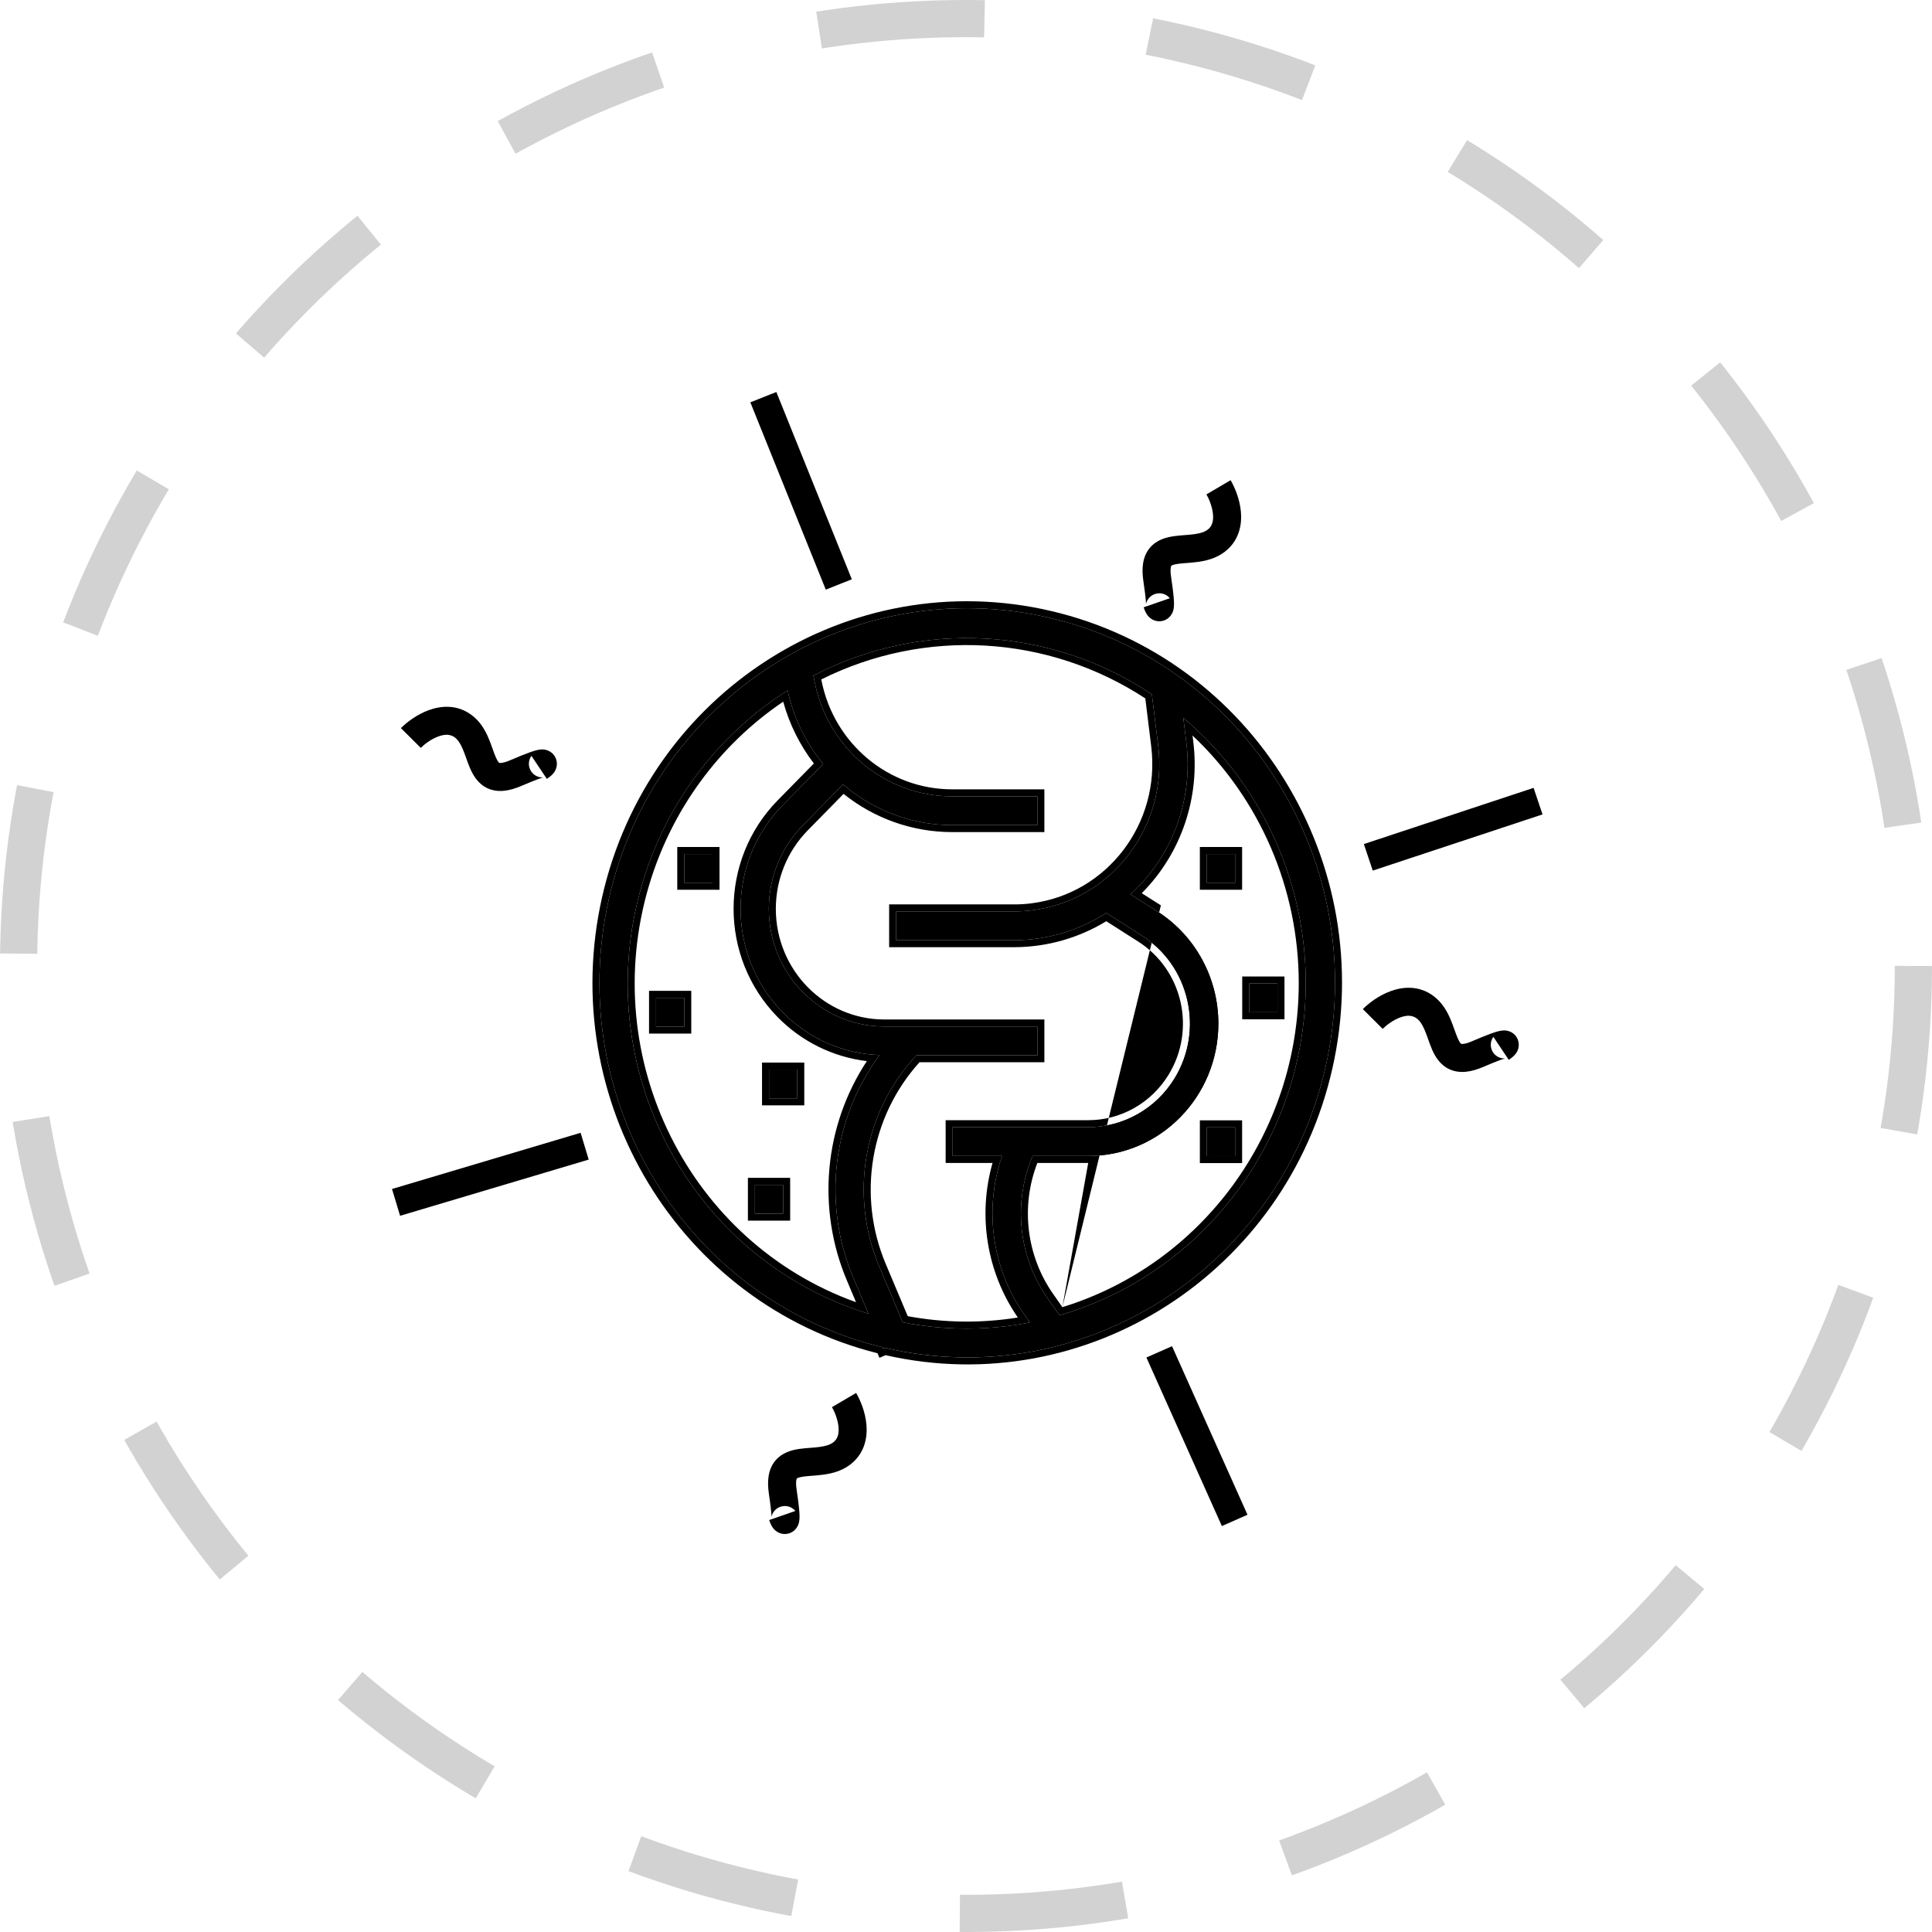 <svg width="69" height="69" viewBox="0 0 69 69" fill="none" xmlns="http://www.w3.org/2000/svg">
<circle cx="34.5" cy="34.5" r="33.836" stroke="#231F20" stroke-opacity="0.2" stroke-width="1.328" stroke-dasharray="5.93 5.93"/>
<path d="M37.485 22.065C30.416 20.411 23.369 24.907 21.745 32.106C20.129 39.273 24.496 46.425 31.522 48.117L31.541 48.164L31.604 48.136C38.673 49.79 45.719 45.295 47.343 38.096C48.967 30.896 44.553 23.719 37.485 22.065ZM22.94 31.553C23.791 28.689 25.635 26.238 28.13 24.658C28.339 25.625 28.775 26.526 29.4 27.285L27.954 28.757C25.949 30.798 25.948 34.108 27.951 36.151C28.873 37.09 30.111 37.637 31.414 37.68C29.72 39.972 29.363 43.014 30.482 45.647L31.017 46.919C24.62 44.947 21.004 38.068 22.94 31.553ZM32.241 47.226L31.406 45.242C30.321 42.682 30.841 39.709 32.729 37.688H37.049V36.66H31.586C29.307 36.661 27.459 34.779 27.458 32.458C27.458 31.342 27.893 30.272 28.668 29.483L30.111 28.012C30.125 28.024 30.136 28.037 30.149 28.047C31.231 28.964 32.593 29.467 34 29.468H37.049V28.44H34C31.614 28.44 29.559 26.725 29.092 24.342L29.049 24.128C32.905 22.127 37.518 22.381 41.138 24.796V24.797L41.363 26.631C41.717 29.517 39.707 32.149 36.873 32.509C36.661 32.536 36.447 32.55 36.232 32.55H32.005V33.578H36.232C37.393 33.574 38.53 33.237 39.511 32.605L40.786 33.417C42.489 34.497 43.009 36.778 41.949 38.513C41.286 39.597 40.12 40.257 38.865 40.256H34.023V41.284H35.788C35.132 43.194 35.43 45.31 36.587 46.956L36.781 47.231C35.281 47.524 33.74 47.522 32.241 47.226ZM37.841 46.975L37.409 46.359C36.372 44.879 36.171 42.953 36.88 41.284H38.865C41.428 41.288 43.509 39.175 43.513 36.565C43.516 34.93 42.688 33.41 41.326 32.545L40.373 31.939C41.88 30.574 42.626 28.539 42.367 26.503L42.261 25.638C45.032 27.978 46.635 31.453 46.634 35.119C46.626 40.626 43.04 45.462 37.841 46.975Z" fill="black"/>
<path fill-rule="evenodd" clip-rule="evenodd" d="M31.605 48.137C38.674 49.79 45.719 45.294 47.343 38.096C48.967 30.896 44.553 23.719 37.485 22.065C30.416 20.411 23.369 24.907 21.745 32.106C20.129 39.273 24.496 46.425 31.522 48.117C31.521 48.117 31.522 48.117 31.522 48.117L31.541 48.164L31.604 48.136C31.604 48.137 31.605 48.137 31.605 48.137ZM31.628 48.399C38.809 50.032 45.94 45.454 47.587 38.151C49.24 30.821 44.748 23.508 37.541 21.822C30.334 20.135 23.155 24.72 21.501 32.051C19.865 39.306 24.25 46.551 31.34 48.33L31.409 48.494L31.628 48.399ZM31.406 45.242L32.241 47.226C33.65 47.504 35.096 47.523 36.51 47.281C36.6 47.265 36.69 47.249 36.781 47.231L36.587 46.956C35.48 45.382 35.16 43.377 35.708 41.534C35.733 41.45 35.76 41.367 35.788 41.284H34.023V40.256H38.865C40.12 40.257 41.286 39.597 41.949 38.513C43.009 36.778 42.489 34.497 40.786 33.417L39.511 32.605C38.53 33.237 37.393 33.574 36.232 33.578H32.005V32.55H36.232C36.447 32.55 36.661 32.536 36.873 32.509C39.707 32.149 41.717 29.517 41.363 26.631L41.138 24.797V24.796C37.518 22.381 32.905 22.127 29.049 24.128L29.092 24.342C29.559 26.725 31.614 28.44 34 28.44H37.049V29.468H34C32.593 29.467 31.231 28.964 30.149 28.047C30.142 28.042 30.136 28.035 30.129 28.029C30.123 28.023 30.117 28.018 30.111 28.012L28.668 29.483C27.893 30.272 27.458 31.342 27.458 32.458C27.459 34.779 29.307 36.661 31.586 36.66H37.049V37.688H32.729C30.841 39.709 30.321 42.682 31.406 45.242ZM32.839 37.938H37.299V36.41H31.586C29.449 36.411 27.709 34.645 27.708 32.458C27.708 31.407 28.118 30.4 28.846 29.659L30.127 28.353C31.23 29.235 32.593 29.717 34 29.718H37.299V28.19H34C31.737 28.19 29.782 26.563 29.337 24.294L29.332 24.265C33.038 22.416 37.426 22.67 40.904 24.942L41.115 26.661C41.453 29.415 39.535 31.919 36.842 32.261C36.64 32.287 36.436 32.3 36.232 32.3H31.755V33.828L36.232 33.828C37.388 33.824 38.52 33.504 39.51 32.901L40.651 33.628C42.237 34.634 42.726 36.763 41.736 38.382C41.117 39.394 40.032 40.007 38.865 40.007H33.773V41.534H35.448C34.912 43.413 35.24 45.444 36.351 47.054C35.047 47.263 33.718 47.247 32.419 47.006L31.636 45.146C30.604 42.708 31.079 39.884 32.839 37.938ZM27.971 25.06C25.677 26.611 23.98 28.931 23.179 31.624L22.94 31.553C23.765 28.775 25.525 26.386 27.906 24.803C27.98 24.754 28.055 24.705 28.13 24.658C28.149 24.744 28.169 24.83 28.191 24.915C28.419 25.785 28.831 26.594 29.4 27.285L27.954 28.757C25.949 30.798 25.948 34.108 27.951 36.151C28.803 37.019 29.925 37.552 31.119 37.662C31.217 37.671 31.316 37.677 31.414 37.68C31.355 37.76 31.298 37.841 31.242 37.922C29.697 40.183 29.402 43.106 30.482 45.647L31.017 46.919C30.911 46.886 30.807 46.853 30.703 46.818C24.503 44.721 21.036 37.96 22.94 31.553L23.179 31.624C21.334 37.833 24.634 44.374 30.572 46.507L30.252 45.745C30.251 45.745 30.252 45.745 30.252 45.745C29.157 43.168 29.433 40.211 30.959 37.897C29.757 37.754 28.633 37.202 27.773 36.326C25.674 34.186 25.675 30.72 27.776 28.582C27.776 28.582 27.776 28.582 27.776 28.582L29.067 27.267C28.564 26.61 28.192 25.861 27.971 25.06ZM37.942 46.684C42.939 45.147 46.376 40.456 46.384 35.119C46.385 31.748 45.002 28.543 42.59 26.267L42.615 26.471C42.615 26.471 42.614 26.471 42.615 26.471C42.87 28.479 42.186 30.486 40.777 31.9L41.46 32.334L37.942 46.684ZM40.373 31.939C40.437 31.881 40.499 31.822 40.56 31.762C41.941 30.402 42.615 28.453 42.367 26.503L42.261 25.638C42.356 25.719 42.45 25.801 42.543 25.884C45.14 28.217 46.635 31.579 46.634 35.119C46.626 40.626 43.04 45.462 37.841 46.975L37.409 46.359C36.372 44.879 36.171 42.953 36.88 41.284H38.865C41.428 41.288 43.509 39.175 43.513 36.565C43.516 34.93 42.688 33.41 41.326 32.545L40.373 31.939ZM38.865 41.534H37.048C36.447 43.088 36.657 44.851 37.614 46.215L37.942 46.684L38.865 41.534Z" fill="black"/>
<path d="M25.447 30.5H24.438V31.527H25.447V30.5Z" fill="black"/>
<path fill-rule="evenodd" clip-rule="evenodd" d="M24.188 30.25H25.697V31.777H24.188V30.25ZM25.447 30.5V31.527H24.438V30.5H25.447Z" fill="black"/>
<path d="M24.438 35.637H23.43V36.664H24.438V35.637Z" fill="black"/>
<path fill-rule="evenodd" clip-rule="evenodd" d="M23.18 35.387H24.688V36.914H23.18V35.387ZM24.438 35.637V36.664H23.43V35.637H24.438Z" fill="black"/>
<path d="M28.474 38.199H27.465V39.227H28.474V38.199Z" fill="black"/>
<path fill-rule="evenodd" clip-rule="evenodd" d="M27.215 37.949H28.724V39.477H27.215V37.949ZM28.474 38.199V39.227H27.465V38.199H28.474Z" fill="black"/>
<path d="M44.111 30.5H43.102V31.527H44.111V30.5Z" fill="black"/>
<path fill-rule="evenodd" clip-rule="evenodd" d="M42.852 30.25H44.361V31.777H42.852V30.25ZM44.111 30.5V31.527H43.102V30.5H44.111Z" fill="black"/>
<path d="M27.97 42.316H26.961V43.344H27.97V42.316Z" fill="black"/>
<path fill-rule="evenodd" clip-rule="evenodd" d="M26.711 42.066H28.22V43.594H26.711V42.066ZM27.97 42.316V43.344H26.961V42.316H27.97Z" fill="black"/>
<path d="M44.111 40.262H43.102V41.289H44.111V40.262Z" fill="black"/>
<path fill-rule="evenodd" clip-rule="evenodd" d="M42.852 40.012H44.361V41.539H42.852V40.012ZM44.111 40.262V41.289H43.102V40.262H44.111Z" fill="black"/>
<path d="M45.624 35.125H44.615V36.153H45.624V35.125Z" fill="black"/>
<path fill-rule="evenodd" clip-rule="evenodd" d="M44.365 34.875H45.874V36.403H44.365V34.875ZM45.624 35.125V36.153H44.615V35.125H45.624Z" fill="black"/>
<path fill-rule="evenodd" clip-rule="evenodd" d="M29.492 21.058L26.798 14.369L27.727 14L30.422 20.689L29.492 21.058Z" fill="black"/>
<path fill-rule="evenodd" clip-rule="evenodd" d="M55.09 29.086L49.027 31.093L48.709 30.145L54.771 28.138L55.09 29.086Z" fill="black"/>
<path fill-rule="evenodd" clip-rule="evenodd" d="M14 42.464L20.736 40.457L21.025 41.414L14.289 43.421L14 42.464Z" fill="black"/>
<path fill-rule="evenodd" clip-rule="evenodd" d="M43.638 54.502L40.943 48.482L41.858 48.078L44.553 54.098L43.638 54.502Z" fill="black"/>
<path fill-rule="evenodd" clip-rule="evenodd" d="M15.66 26.3C15.405 26.392 15.163 26.574 15.028 26.71L14.319 26.004C14.53 25.792 14.893 25.514 15.32 25.36C15.755 25.202 16.332 25.152 16.847 25.54C17.158 25.773 17.331 26.089 17.445 26.356C17.502 26.489 17.55 26.622 17.591 26.737L17.592 26.741C17.635 26.862 17.67 26.959 17.707 27.045C17.745 27.13 17.775 27.182 17.8 27.214C17.811 27.229 17.82 27.236 17.824 27.24C17.828 27.243 17.83 27.244 17.83 27.244C17.831 27.244 17.835 27.246 17.845 27.247C17.855 27.249 17.875 27.25 17.905 27.247C17.969 27.24 18.07 27.216 18.222 27.151C18.518 27.024 18.739 26.935 18.901 26.877C19.042 26.826 19.19 26.777 19.312 26.767C19.345 26.765 19.415 26.761 19.496 26.781C19.573 26.8 19.756 26.867 19.847 27.076C19.931 27.272 19.866 27.441 19.84 27.497C19.809 27.564 19.77 27.611 19.751 27.634C19.68 27.715 19.581 27.783 19.53 27.817L18.981 26.996C18.968 27.014 18.949 27.041 18.932 27.078C18.911 27.124 18.847 27.284 18.929 27.473C19.016 27.675 19.192 27.736 19.258 27.752C19.326 27.769 19.379 27.765 19.39 27.764C19.398 27.764 19.403 27.763 19.403 27.763C19.403 27.764 19.36 27.774 19.241 27.817C19.105 27.866 18.905 27.946 18.617 28.07C18.203 28.248 17.795 28.32 17.429 28.16C17.068 28.002 16.893 27.678 16.791 27.445C16.738 27.325 16.693 27.198 16.654 27.086L16.65 27.076C16.607 26.957 16.569 26.851 16.526 26.75C16.439 26.547 16.352 26.419 16.246 26.339C16.095 26.225 15.909 26.21 15.66 26.3Z" fill="black"/>
<path fill-rule="evenodd" clip-rule="evenodd" d="M50.014 36.335C49.758 36.428 49.517 36.609 49.381 36.745L48.673 36.039C48.884 35.827 49.246 35.549 49.674 35.395C50.109 35.237 50.685 35.187 51.201 35.575C51.511 35.809 51.684 36.124 51.799 36.391C51.856 36.524 51.903 36.658 51.944 36.772L51.946 36.776C51.989 36.897 52.024 36.995 52.061 37.08C52.098 37.166 52.129 37.218 52.154 37.249C52.165 37.264 52.173 37.271 52.177 37.275C52.181 37.278 52.183 37.279 52.184 37.279C52.184 37.279 52.188 37.281 52.198 37.282C52.209 37.284 52.228 37.285 52.259 37.282C52.322 37.276 52.424 37.252 52.576 37.186C52.871 37.059 53.092 36.971 53.254 36.912C53.395 36.861 53.544 36.812 53.666 36.803C53.699 36.8 53.768 36.797 53.849 36.816C53.927 36.835 54.11 36.902 54.2 37.111C54.285 37.307 54.22 37.476 54.194 37.532C54.163 37.599 54.124 37.646 54.104 37.669C54.033 37.751 53.935 37.818 53.884 37.852L53.335 37.031C53.321 37.049 53.303 37.076 53.286 37.113C53.265 37.159 53.201 37.319 53.282 37.508C53.37 37.71 53.545 37.771 53.611 37.788C53.68 37.804 53.733 37.8 53.744 37.799C53.752 37.799 53.757 37.798 53.757 37.798C53.757 37.8 53.713 37.809 53.595 37.852C53.459 37.901 53.258 37.981 52.971 38.105C52.557 38.283 52.149 38.355 51.782 38.195C51.422 38.037 51.246 37.714 51.144 37.48C51.092 37.36 51.047 37.233 51.007 37.121L51.004 37.112C50.961 36.992 50.923 36.886 50.88 36.785C50.793 36.582 50.706 36.454 50.599 36.374C50.449 36.261 50.262 36.245 50.014 36.335Z" fill="black"/>
<path fill-rule="evenodd" clip-rule="evenodd" d="M29.947 50.967C29.924 50.699 29.81 50.421 29.712 50.256L30.576 49.748C30.727 50.005 30.904 50.425 30.944 50.877C30.985 51.337 30.884 51.906 30.371 52.302C30.063 52.539 29.712 52.623 29.424 52.664C29.28 52.684 29.137 52.695 29.015 52.705L29.011 52.705C28.882 52.715 28.779 52.723 28.685 52.737C28.592 52.751 28.533 52.767 28.496 52.782C28.479 52.789 28.469 52.795 28.465 52.798C28.462 52.8 28.461 52.801 28.461 52.802L28.46 52.803L28.458 52.805C28.457 52.806 28.456 52.809 28.454 52.814C28.45 52.823 28.444 52.84 28.439 52.87C28.429 52.931 28.426 53.034 28.45 53.196C28.497 53.512 28.526 53.747 28.542 53.918C28.555 54.067 28.564 54.223 28.541 54.343C28.535 54.376 28.52 54.445 28.479 54.519C28.439 54.591 28.326 54.749 28.101 54.781C27.892 54.811 27.748 54.707 27.7 54.667C27.644 54.621 27.608 54.572 27.591 54.547C27.53 54.458 27.49 54.346 27.47 54.288L28.405 53.963C28.391 53.946 28.369 53.921 28.338 53.896C28.299 53.864 28.163 53.763 27.962 53.792C27.745 53.823 27.638 53.975 27.604 54.036C27.569 54.1 27.559 54.152 27.557 54.164C27.556 54.172 27.555 54.177 27.555 54.177C27.554 54.177 27.556 54.133 27.545 54.009C27.532 53.867 27.506 53.653 27.46 53.346C27.394 52.902 27.429 52.489 27.682 52.176C27.93 51.87 28.29 51.785 28.543 51.748C28.672 51.729 28.808 51.719 28.926 51.709L28.937 51.709C29.064 51.699 29.177 51.69 29.287 51.674C29.508 51.643 29.655 51.593 29.76 51.512C29.908 51.398 29.97 51.227 29.947 50.967Z" fill="black"/>
<path fill-rule="evenodd" clip-rule="evenodd" d="M43.321 18.37C43.297 18.102 43.184 17.824 43.086 17.658L43.95 17.15C44.101 17.407 44.278 17.827 44.318 18.279C44.359 18.739 44.258 19.308 43.745 19.704C43.437 19.941 43.086 20.025 42.798 20.066C42.654 20.086 42.511 20.097 42.389 20.107L42.386 20.107C42.256 20.117 42.153 20.125 42.059 20.139C41.966 20.153 41.907 20.169 41.87 20.184C41.853 20.192 41.843 20.198 41.839 20.201C41.836 20.202 41.835 20.203 41.835 20.204L41.834 20.205L41.832 20.207C41.831 20.209 41.83 20.212 41.828 20.216C41.824 20.225 41.818 20.242 41.813 20.272C41.803 20.333 41.8 20.436 41.824 20.598C41.871 20.915 41.901 21.15 41.916 21.32C41.929 21.469 41.938 21.625 41.915 21.746C41.909 21.779 41.894 21.847 41.853 21.921C41.813 21.993 41.7 22.151 41.475 22.183C41.266 22.213 41.122 22.109 41.074 22.07C41.018 22.023 40.982 21.974 40.965 21.95C40.904 21.86 40.864 21.748 40.844 21.69L41.779 21.366C41.765 21.348 41.743 21.323 41.712 21.298C41.673 21.266 41.537 21.165 41.336 21.194C41.119 21.225 41.012 21.378 40.978 21.439C40.943 21.502 40.934 21.555 40.931 21.566C40.93 21.575 40.929 21.58 40.929 21.58C40.928 21.579 40.93 21.535 40.919 21.412C40.906 21.269 40.88 21.056 40.834 20.748C40.768 20.304 40.803 19.891 41.056 19.578C41.304 19.272 41.664 19.188 41.916 19.151C42.046 19.132 42.182 19.121 42.3 19.112L42.311 19.111C42.438 19.101 42.551 19.092 42.661 19.077C42.882 19.046 43.029 18.995 43.134 18.914C43.282 18.8 43.344 18.629 43.321 18.37Z" fill="black"/>
</svg>
